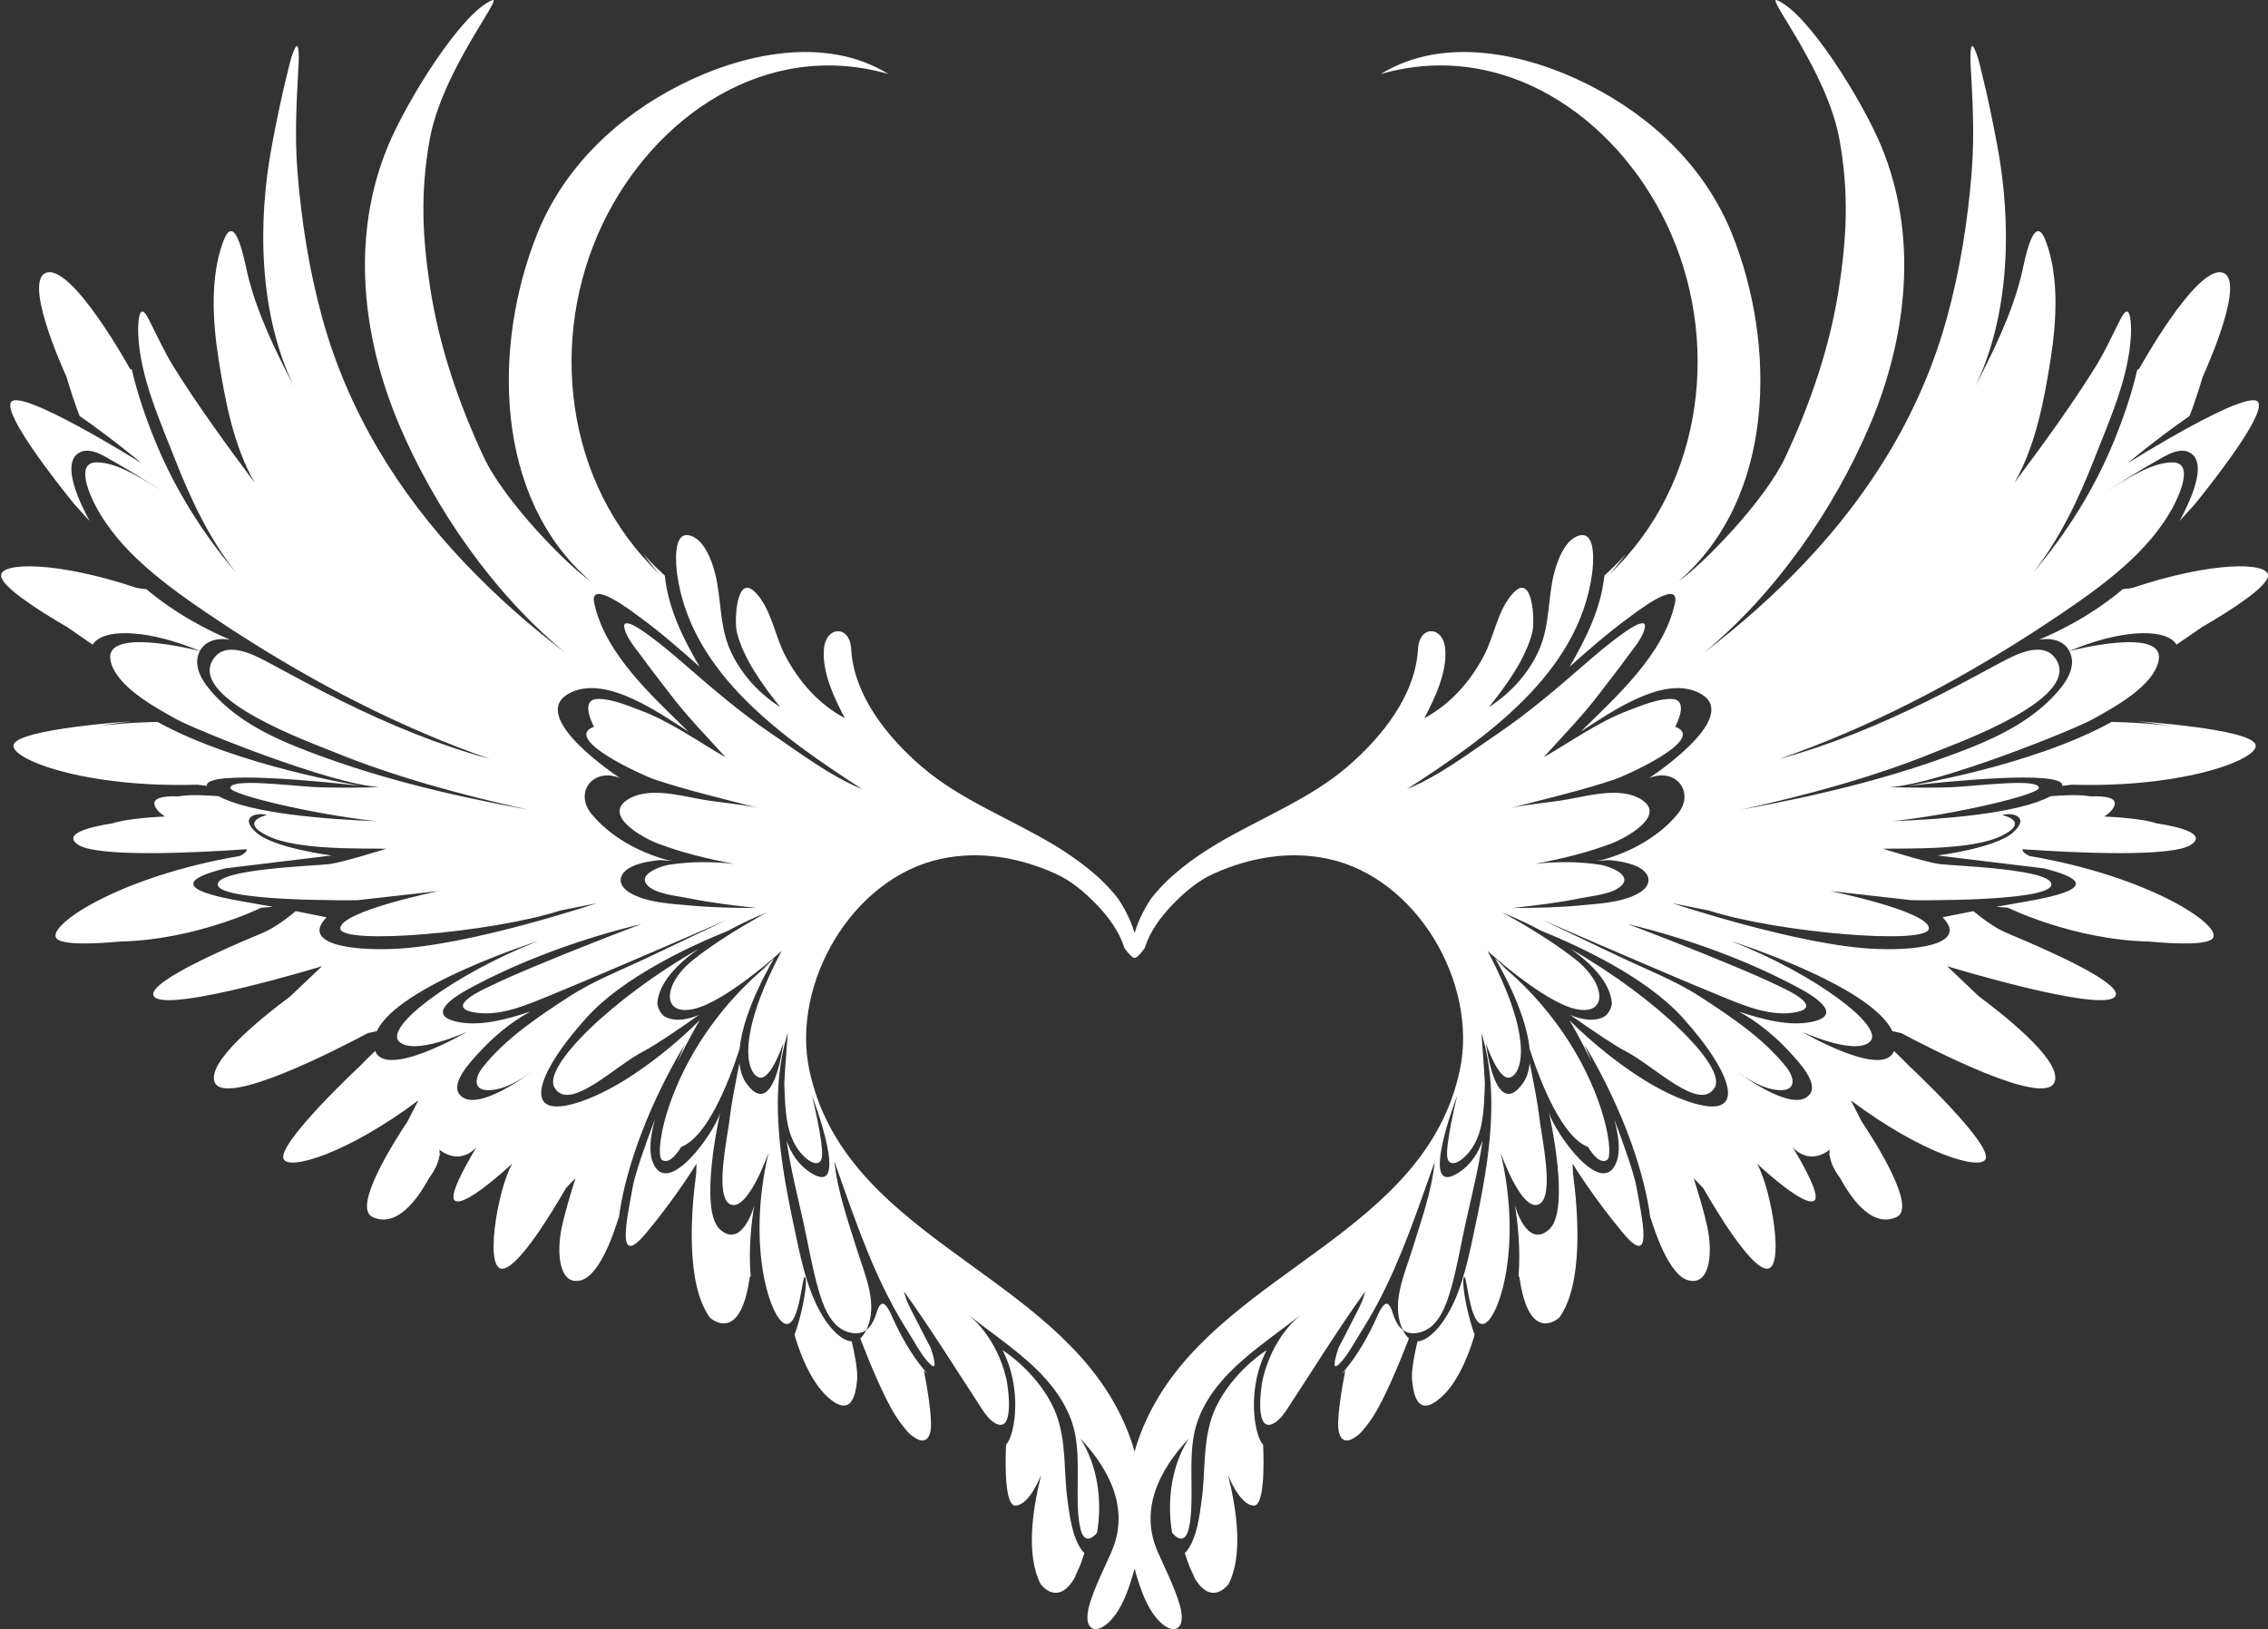 <?xml version="1.0" encoding="UTF-8" standalone="no"?><svg xmlns="http://www.w3.org/2000/svg" xmlns:xlink="http://www.w3.org/1999/xlink" fill="#ffffff" height="905.2" preserveAspectRatio="xMidYMid meet" version="1" viewBox="-0.6 0.0 1259.9 905.2" width="1259.9" zoomAndPan="magnify"><rect x="-0.6" y="0.0" width="1259.9" height="905.2" fill="#333333" stroke="none"/><defs><clipPath id="a"><path d="M 5 0 L 1255 0 L 1255 905.18 L 5 905.18 Z M 5 0"/></clipPath><clipPath id="b"><path d="M 1132 314 L 1259.359 314 L 1259.359 362 L 1132 362 Z M 1132 314"/></clipPath></defs><g><g id="change1_2"><path d="M 600.223 861.164 C 594.953 853.625 593.664 842.523 592.426 833.66 C 590.16 817.406 592.02 800.859 585.922 785.203 C 580.625 771.621 568.527 758.219 556.328 750.188 C 562.254 761.539 564.395 775.613 562.949 788.246 C 562.598 791.336 561.359 799.363 558.273 802.742 C 557.805 813.645 557.52 836.848 563.555 836.535 C 571.445 836.129 577.672 819.738 577.672 819.738 C 577.672 819.738 577.613 820.055 577.512 820.625 C 572.785 839.793 569.395 864.52 577.508 880.219 C 577.508 880.219 587.605 894.094 597.543 874.574 C 597.543 874.574 596.992 875.504 596.066 876.648 C 598.297 873.004 600.219 868.168 601.777 862.812 C 601.234 862.406 600.711 861.859 600.223 861.164" fill="inherit"/></g><g id="change1_3"><path d="M 110.438 361.707 C 110.434 361.715 110.43 361.715 110.43 361.727 C 110.512 361.746 110.562 361.758 110.562 361.758 C 110.52 361.742 110.48 361.727 110.438 361.707" fill="inherit"/></g><g id="change1_4"><path d="M 477.273 743.625 C 477.516 744.266 477.844 745.121 478.246 746.152 C 481.641 754.887 490.277 776.355 497.121 786.969 C 498.848 789.645 500.559 791.945 502.203 793.855 C 503.781 795.848 505.281 797.344 506.656 798.164 C 511.301 801.691 514.941 801.121 516.219 795.574 C 517.613 789.527 514.715 772.254 512.652 761.527 L 514.988 763.766 C 514.656 763.371 514.387 763.047 514.191 762.828 C 513.629 762.188 513.074 761.527 512.523 760.867 C 505.406 752.273 499.789 742.145 495.207 732.094 C 494.562 730.684 491.516 723.051 488.992 724.59 C 487.145 725.711 486.383 729.547 485.652 731.414 C 484.539 734.258 483.176 737.066 480.66 738.965 C 479.633 741.094 478.492 742.613 477.273 743.625" fill="inherit"/></g><g id="change1_5"><path d="M 127.25 355.453 C 116.453 350.875 105.871 345.301 95.957 338.734 C 91.539 335.812 87.266 332.691 83.156 329.379 C 82.324 328.707 81.5 328.027 80.684 327.34 C 79.5 327.27 77.789 327.066 75.344 326.648 C 31.637 311.988 0.707 312.27 0.012 319.512 C -0.555 325.426 19.754 338.57 37.047 348.637 C 42.09 352.176 46.93 355.469 50.891 358.172 C 51.152 357.738 51.457 357.332 51.801 356.945 C 51.91 356.816 52.027 356.691 52.152 356.57 C 59.621 349.008 83.012 350.227 110.438 361.707 C 113.633 355.594 120.922 354.281 127.25 355.453" fill="inherit"/></g><g id="change1_6"><path d="M 515.16 763.926 L 514.988 763.766 C 515.055 763.84 515.117 763.914 515.184 763.996 C 515.172 763.953 515.16 763.926 515.16 763.926" fill="inherit"/></g><g id="change1_7"><path d="M 109.133 435.988 C 111.109 436.219 112.82 436.453 114.316 436.672 C 114.262 436.359 114.289 436.066 114.395 435.789 C 114.672 435.047 115.488 434.43 116.762 433.93 C 130.809 428.379 200 436.688 200 436.688 C 200 436.688 131.543 425.797 86.938 401.125 C 81.395 401.23 70.449 401.566 59.91 402.727 C 58.148 402.918 56.105 403.168 53.883 403.465 C 65.285 401.508 72.762 400.75 72.762 400.75 C 72.762 400.75 9.973 404.863 7 413.672 C 4.32 421.605 46.246 437.895 109.133 435.988" fill="inherit"/></g><g id="change1_8"><path d="M 387.336 527.289 C 339.359 554.789 300.598 592.789 307.41 604.277 C 315.688 618.227 340.859 592.371 356.723 584.203 C 362.965 580.992 375.219 572.715 387.797 563.848 C 387.105 564.152 386.43 564.434 385.773 564.672 C 377.641 567.648 372.324 566.691 369.059 565.016 C 365.863 563.371 364.473 558.633 364.555 557.438 C 365.359 546.129 375.535 535.691 387.336 527.289" fill="inherit"/></g><g id="change1_9"><path d="M 399.488 683.215 C 387.074 672.328 399.488 618.227 399.488 618.227 C 396.383 629.113 369.828 666.883 361.898 645.445 C 359.727 639.582 360.711 631.039 363.277 621.727 C 357.562 636.844 352.234 652.066 350.879 659.562 C 347.652 677.363 341.312 705.48 358.262 685.203 C 366.793 674.992 373.855 665.262 378.762 658.113 C 383.598 651.07 386.34 646.535 386.34 646.535 C 386.34 646.535 386.25 648.574 386.145 651.961 C 383.273 673.383 380.211 713.395 393.734 732.074 C 393.734 732.074 410.477 747.805 415.844 709.887 C 416.043 709.547 416.23 709.23 416.41 708.926 C 414.73 688.785 418.457 669.602 418.457 669.602 C 418.457 669.602 411.902 694.102 399.488 683.215" fill="inherit"/></g><g id="change1_10"><path d="M 367.07 644.426 C 371.898 647.828 377.762 637.281 377.762 637.281 C 392.09 631.758 403.801 602.578 410.258 582.785 C 412.395 560.266 429.461 532.461 429.461 532.461 C 429.461 532.461 427.004 534.805 423.125 538.25 C 425.773 536.285 427.328 535.125 427.328 535.125 C 371.453 580.723 362.242 641.023 367.07 644.426" fill="inherit"/></g><g id="change1_11"><path d="M 896.074 621.727 C 898.645 631.039 899.629 639.582 897.453 645.445 C 889.527 666.883 862.973 629.113 859.867 618.227 C 859.867 618.227 872.281 672.328 859.867 683.215 C 847.449 694.102 840.898 669.602 840.898 669.602 C 840.898 669.602 844.621 688.781 842.945 708.926 C 843.121 709.23 843.309 709.547 843.512 709.887 C 848.875 747.805 865.621 732.074 865.621 732.074 C 879.145 713.395 876.082 673.383 873.207 651.961 C 873.105 648.574 873.012 646.535 873.012 646.535 C 873.012 646.535 875.758 651.07 880.594 658.113 C 885.5 665.262 892.562 674.992 901.098 685.203 C 918.039 705.477 911.699 677.363 908.477 659.562 C 907.121 652.066 901.793 636.844 896.074 621.727" fill="inherit"/></g><g id="change1_12"><path d="M 829.895 532.461 C 829.895 532.461 846.961 560.266 849.098 582.785 C 855.555 602.578 867.266 631.758 881.594 637.281 C 881.594 637.281 887.453 647.828 892.281 644.426 C 897.109 641.023 887.902 580.723 832.027 535.121 C 832.027 535.121 833.582 536.285 836.23 538.25 C 832.352 534.805 829.895 532.461 829.895 532.461" fill="inherit"/></g><g id="change1_13"><path d="M 696.402 788.246 C 694.961 775.613 697.102 761.539 703.031 750.188 C 690.824 758.219 678.727 771.621 673.434 785.203 C 667.34 800.859 669.191 817.406 666.93 833.66 C 665.691 842.523 664.402 853.625 659.133 861.164 C 658.648 861.859 658.121 862.406 657.574 862.809 C 659.137 868.168 661.059 873.004 663.289 876.648 C 662.359 875.504 661.809 874.574 661.809 874.574 C 671.746 894.094 681.848 880.219 681.848 880.219 C 689.965 864.52 686.57 839.789 681.84 820.625 C 681.742 820.055 681.684 819.738 681.684 819.738 C 681.684 819.738 687.91 836.125 695.801 836.535 C 701.84 836.848 701.551 813.645 701.082 802.742 C 697.996 799.363 696.758 791.336 696.402 788.246" fill="inherit"/></g><g id="change1_14"><path d="M 890.297 565.016 C 887.027 566.691 881.715 567.648 873.578 564.672 C 872.926 564.43 872.25 564.152 871.562 563.848 C 884.137 572.711 896.387 580.992 902.633 584.203 C 918.492 592.371 943.668 618.227 951.945 604.277 C 958.758 592.789 919.996 554.789 872.02 527.289 C 883.82 535.691 893.992 546.129 894.801 557.438 C 894.887 558.633 893.496 563.371 890.297 565.016" fill="inherit"/></g><g id="change1_15"><path d="M 1148.93 361.727 C 1148.93 361.715 1148.922 361.715 1148.922 361.707 C 1148.879 361.727 1148.828 361.738 1148.789 361.758 C 1148.789 361.758 1148.84 361.746 1148.93 361.727" fill="inherit"/></g><g id="change1_16"><path d="M 1186.59 400.75 C 1186.59 400.75 1194.07 401.508 1205.48 403.465 C 1203.25 403.168 1201.211 402.918 1199.449 402.723 C 1188.91 401.566 1177.961 401.227 1172.422 401.125 C 1127.809 425.793 1059.352 436.688 1059.352 436.688 C 1059.352 436.688 1128.539 428.379 1142.602 433.93 C 1143.871 434.426 1144.691 435.047 1144.961 435.789 C 1145.07 436.066 1145.09 436.359 1145.039 436.672 C 1146.531 436.449 1148.25 436.219 1150.219 435.988 C 1213.109 437.895 1255.031 421.605 1252.359 413.672 C 1249.379 404.859 1186.59 400.75 1186.59 400.75" fill="inherit"/></g><g clip-path="url(#a)" id="change1_19"><path d="M 999.91 549.617 C 1006.699 553.324 1023.391 563.547 1006.75 567.562 C 993.613 570.73 977.91 566.156 965.395 562.09 C 976.496 568.098 986.551 576.633 994.914 585.965 C 998.586 590.062 1009.551 601.637 1004.82 607.918 C 996.781 618.574 970.488 599.887 963.324 594.75 C 970.285 599.66 979.145 605.367 987.934 605.719 C 997.762 606.125 996.039 598.48 991.906 593.184 C 979.445 577.195 960.48 564.562 943.547 553.602 C 929.918 544.781 914.18 538.734 899.551 531.766 C 885.055 524.863 870.566 517.957 856.074 511.055 C 875.734 519.633 895.43 528.141 915.16 536.566 C 928.008 542.059 940.867 547.535 953.805 552.82 C 967.172 558.277 982.793 565.375 997.5 562.312 C 1010.672 559.57 995.609 551.809 991.418 549.711 C 980.25 544.125 968.676 539.312 957.137 534.539 C 939.43 527.223 921.59 520.211 903.664 513.434 C 936.273 521.262 970.547 533.578 999.91 549.617 Z M 810.395 594.352 C 791.547 684.219 683.348 705.094 641.266 779.098 C 636.211 787.988 632.344 797.133 629.68 806.547 C 627.016 797.133 623.145 787.988 618.09 779.098 C 576.008 705.094 467.809 684.219 448.961 594.352 C 438.922 546.496 472.617 487.762 522.25 477.176 C 543.922 472.547 565.902 476.484 585.84 485.473 C 594.555 489.398 601.973 495.773 608.551 502.57 C 615.203 509.453 621.152 517.578 624.055 526.742 C 625.762 529.195 627.602 531.391 629.004 532.039 C 629.195 532.18 629.422 532.242 629.66 532.23 C 629.922 532.246 630.152 532.184 630.355 532.035 C 631.75 531.387 633.598 529.195 635.297 526.742 C 638.199 517.578 644.148 509.449 650.805 502.57 C 657.379 495.773 664.805 489.398 673.516 485.473 C 693.453 476.484 715.434 472.547 737.102 477.176 C 786.742 487.762 820.434 546.496 810.395 594.352 Z M 359.805 531.766 C 345.176 538.734 329.438 544.781 315.812 553.602 C 298.875 564.562 279.91 577.195 267.445 593.188 C 263.316 598.48 261.594 606.125 271.422 605.723 C 280.207 605.367 289.07 599.66 296.031 594.75 C 288.867 599.887 262.574 618.574 254.539 607.918 C 249.812 601.637 260.77 590.062 264.441 585.965 C 272.805 576.633 282.859 568.098 293.961 562.09 C 281.441 566.156 265.742 570.73 252.605 567.562 C 235.965 563.547 252.652 553.324 259.445 549.617 C 288.809 533.578 323.078 521.262 355.691 513.434 C 337.766 520.211 319.93 527.223 302.223 534.539 C 290.68 539.312 279.105 544.125 267.938 549.711 C 263.746 551.809 248.68 559.57 261.855 562.312 C 276.559 565.375 292.18 558.277 305.551 552.82 C 318.488 547.535 331.344 542.059 344.195 536.566 C 363.922 528.141 383.617 519.633 403.281 511.055 C 388.789 517.957 374.301 524.863 359.805 531.766 Z M 1141.148 385.789 C 1128.449 399.707 1111.238 408.602 1093.859 415.496 C 1052.91 431.754 1009.781 441.988 966.465 449.891 C 1003.5 441.684 1040.301 431.812 1075.41 417.449 C 1087.531 412.496 1153.531 388.859 1142.16 367.402 C 1135.672 355.125 1119.512 363.441 1111.148 367.938 C 1097.441 375.312 1083.77 382.766 1069.809 389.668 C 1043.539 402.648 1016.262 413.949 987.902 421.652 C 1037.531 404.328 1084.449 379.941 1128.488 351.531 C 1130.289 350.367 1132.09 349.195 1133.891 348.02 C 1137.738 345.492 1141.57 342.938 1145.379 340.348 C 1168.219 324.844 1193.109 306.562 1206.422 281.895 C 1209.172 276.801 1218.859 257.035 1206.371 256.914 C 1194.211 256.805 1180.199 266.801 1170.18 272.504 C 1178.68 267.469 1186.879 261.953 1195.531 257.152 C 1200.621 254.328 1208.539 248.641 1214.711 250.961 C 1227.91 255.938 1214.109 282.199 1210.172 289.48 C 1210.172 289.48 1213.699 285.637 1218.91 279.855 C 1230.539 265.422 1256.91 231.5 1254.059 223.828 C 1250.398 214.023 1181.32 257.383 1181.32 257.383 C 1181.32 257.383 1197.398 243.828 1215.711 231.141 C 1218.109 225.227 1221.031 216.004 1223.07 209.254 C 1225.852 203.145 1247.461 154.559 1233.73 151.395 C 1219.07 148.031 1187.73 204.926 1187.73 204.926 C 1187.398 205.078 1187.039 205.254 1186.672 205.457 C 1183.48 219.473 1178.578 233.258 1173.641 245.309 C 1162.809 271.754 1147.391 296.379 1128.809 318.203 C 1143.738 299.289 1154.09 277.242 1162.801 254.996 C 1171.371 233.098 1182.102 209.543 1183.172 185.809 C 1183.391 180.926 1183.121 166.195 1177.578 176.93 C 1172.852 186.105 1168.801 195.289 1163.289 204.129 C 1149.531 226.203 1134.031 247.324 1118.488 268.203 C 1130.281 247.477 1134.93 222.551 1138.578 199.301 C 1141.789 178.887 1143.379 153.574 1135.77 133.723 C 1129.199 116.578 1123.898 146.023 1122.59 151.598 C 1117.449 173.531 1106.898 194.914 1096.602 214.887 C 1116.129 174.621 1117.031 123.828 1108.852 80.547 C 1106.301 67 1103.559 53.449 1100.191 40.074 C 1099.059 35.613 1098.109 30.648 1095.93 26.531 C 1093.68 22.254 1093.969 33.699 1094.02 34.535 C 1095.172 55.148 1096.352 74.812 1094.699 95.59 C 1092.531 122.816 1088.23 149.996 1081 176.379 C 1066.828 228.129 1039.039 273.496 1002.078 312.535 C 984.781 330.797 965.855 347.559 945.773 362.785 C 985.621 330.047 1018.41 282.816 1038.309 235.77 C 1058.941 186.996 1065.191 130.953 1044.371 81 C 1034.039 56.191 1003.891 7.27 986.617 0.133 C 979.727 -2.715 1014.48 39.223 1021.328 77.93 C 1026.59 107.605 1025.238 132.305 1020.922 160.316 C 1015.922 192.668 1005.141 224.141 991.273 253.84 C 979.605 278.852 944.266 314.555 931.98 322.863 C 985.949 276.27 986.141 191.273 961.551 129.977 C 946.789 93.184 917.477 65.133 882.094 47.207 C 847.641 29.742 801.496 19.508 766.438 41.129 C 834.5 21.578 896.617 64.77 925.098 124.219 C 955.652 188.012 946.266 268.707 893.812 318.781 C 896.914 315.242 899.824 311.598 902.559 307.863 C 897.055 314.031 893.043 317.562 893.043 317.562 C 893.043 317.562 892.379 318.145 890.629 319.855 C 888.848 337.801 880.551 354.684 871.348 370.426 C 882.23 360.727 893.242 351.129 905.055 342.535 C 908.559 339.977 932.855 321.152 929.852 335.133 C 923.734 363.551 897.414 386.863 877.555 406.496 C 893.402 396.344 922.531 375.426 942.465 384.586 C 967.152 395.93 924.762 426.141 915.496 432.359 C 930.133 426.137 941.32 440.109 931.344 452.27 C 921.184 464.652 905.633 473.254 890.27 477.566 C 888.965 477.93 887.543 478.219 886.395 478.141 C 888.777 478.457 892.43 477.746 893.77 477.895 C 898.555 478.441 903.523 479.215 907.984 481.082 C 916.703 484.734 918.016 491.848 909.055 496.625 C 899.797 501.555 887.277 502.137 877.035 503.078 C 864.602 504.227 852.098 504.5 839.617 504.5 C 852.465 503.102 865.316 501.551 877.988 498.973 C 883.973 497.75 894.809 496.828 899.719 492.449 C 907.012 485.953 892.617 481.148 888.402 480.492 C 876.297 478.609 864.184 478.664 852.031 479.996 C 866.406 477.328 881.113 473.789 894.785 468.59 C 901.551 466.02 925.473 453.535 911.398 444.352 C 900.215 437.055 882.441 441.965 870.496 444.121 C 859.969 446.023 849.172 446.602 838.715 448.934 C 837.934 449.137 837.422 449.293 837.422 449.355 C 837.422 449.258 837.902 449.109 838.715 448.934 C 858.074 443.809 877.676 439.332 896.68 432.961 C 901.715 431.273 948.297 410.652 929.98 403.773 C 932.289 399.469 936.703 388.586 928.023 388.359 C 920.281 388.16 911.199 392.074 904.098 394.734 C 887.195 401.07 872.418 411.902 856.859 420.789 C 867.477 408.996 878.688 397.664 888.219 384.969 C 893.133 378.43 898.281 372.062 903.039 365.414 C 906.402 360.723 912.266 354.332 913.168 348.41 C 914.051 342.602 902.91 350.574 901.75 351.387 C 894.031 356.797 886.82 362.934 879.715 369.094 C 863.984 382.734 848.648 395.949 831.301 407.715 C 815.371 418.52 798.902 431.098 780.98 438.48 C 824.473 410.23 875.98 374.625 883.762 319.223 C 884.387 314.805 886.535 295.289 877.031 297.477 C 867.43 299.684 862.918 316.094 861.57 323.879 C 859.195 337.578 859.703 350.359 853.391 363.258 C 847.461 375.375 837.934 385.59 826.508 392.883 C 835.98 381.078 846.98 366.066 850.629 351.254 C 852.086 345.352 851.035 317.941 840.18 329.316 C 831.395 338.52 829.562 353.32 823.707 364.383 C 816.145 378.676 805.172 391.312 790.637 399.012 C 796.516 387.875 803.391 373.387 802.234 360.469 C 801.09 347.742 787.883 347.164 787.129 360.516 C 785.668 386.465 766.98 409.57 747.996 425.93 C 726.703 444.285 698.77 454.84 674.77 469.266 C 662.809 476.461 648.172 486.867 638.57 499.676 C 633.461 507.488 630.922 514.141 629.68 518.426 C 628.434 514.141 625.895 507.488 620.785 499.676 C 611.184 486.867 596.547 476.461 584.582 469.266 C 560.586 454.84 532.648 444.285 511.359 425.934 C 492.375 409.57 473.688 386.465 472.223 360.516 C 471.473 347.164 458.262 347.742 457.121 360.469 C 455.965 373.391 462.836 387.875 468.719 399.012 C 454.184 391.312 443.211 378.676 435.648 364.383 C 429.793 353.32 427.961 338.52 419.172 329.32 C 408.32 317.941 407.273 345.355 408.727 351.254 C 412.379 366.066 423.375 381.078 432.848 392.883 C 421.422 385.594 411.895 375.375 405.965 363.258 C 399.652 350.359 400.16 337.578 397.785 323.879 C 396.434 316.094 391.93 299.684 382.32 297.477 C 372.82 295.289 374.969 314.805 375.59 319.223 C 383.371 374.625 434.887 410.23 478.375 438.484 C 460.449 431.098 443.984 418.523 428.055 407.719 C 410.703 395.949 395.371 382.734 379.637 369.094 C 372.531 362.934 365.324 356.801 357.605 351.387 C 356.441 350.574 345.305 342.602 346.188 348.41 C 347.086 354.336 352.949 360.723 356.312 365.414 C 361.078 372.062 366.223 378.43 371.137 384.969 C 380.668 397.664 391.875 408.996 402.492 420.789 C 386.941 411.902 372.16 401.07 355.262 394.734 C 348.152 392.074 339.07 388.16 331.328 388.359 C 322.648 388.59 327.062 399.469 329.371 403.773 C 311.055 410.652 357.641 431.273 362.676 432.961 C 381.68 439.332 401.277 443.809 420.641 448.934 C 421.457 449.109 421.938 449.258 421.938 449.355 C 421.938 449.297 421.422 449.137 420.641 448.934 C 410.184 446.602 399.387 446.023 388.855 444.121 C 376.914 441.965 359.141 437.055 347.957 444.352 C 333.883 453.535 357.805 466.02 364.566 468.59 C 378.238 473.789 392.949 477.328 407.324 479.996 C 395.172 478.664 383.059 478.609 370.953 480.492 C 366.738 481.148 352.344 485.953 359.633 492.449 C 364.547 496.828 375.383 497.75 381.367 498.973 C 394.035 501.551 406.891 503.102 419.738 504.5 C 407.258 504.5 394.754 504.227 382.32 503.082 C 372.074 502.137 359.559 501.555 350.301 496.625 C 341.34 491.848 342.652 484.734 351.367 481.082 C 355.832 479.215 360.801 478.441 365.586 477.898 C 366.922 477.746 370.574 478.457 372.961 478.141 C 371.809 478.219 370.391 477.93 369.09 477.566 C 353.715 473.254 338.172 464.652 328.012 452.27 C 318.035 440.109 329.223 426.137 343.855 432.359 C 334.59 426.141 292.199 395.93 316.891 384.586 C 336.824 375.426 365.953 396.348 381.797 406.496 C 361.941 386.863 335.617 363.551 329.504 335.133 C 326.5 321.152 350.797 339.977 354.301 342.535 C 366.113 351.129 377.121 360.727 388.004 370.426 C 378.801 354.684 370.508 337.801 368.723 319.855 C 366.973 318.148 366.316 317.562 366.316 317.562 C 366.316 317.562 362.301 314.031 356.797 307.863 C 359.527 311.598 362.441 315.242 365.543 318.781 C 313.086 268.707 303.703 188.012 334.262 124.219 C 362.734 64.77 424.855 21.578 492.918 41.129 C 457.859 19.508 411.719 29.742 377.258 47.207 C 341.879 65.133 312.566 93.184 297.805 129.977 C 273.215 191.273 273.406 276.27 327.375 322.863 C 315.09 314.555 279.75 278.852 268.082 253.84 C 254.219 224.141 243.438 192.672 238.434 160.316 C 234.109 132.305 232.773 107.605 238.023 77.93 C 244.871 39.223 279.629 -2.715 272.738 0.133 C 255.461 7.27 225.32 56.191 214.98 81 C 194.164 130.953 200.41 186.996 221.043 235.77 C 240.941 282.816 273.73 330.047 313.578 362.785 C 293.496 347.559 274.574 330.797 257.277 312.535 C 220.316 273.496 192.523 228.129 178.352 176.379 C 171.121 149.996 166.824 122.816 164.656 95.59 C 163.004 74.816 164.188 55.148 165.336 34.535 C 165.383 33.699 165.676 22.254 163.422 26.531 C 161.242 30.648 160.301 35.613 159.172 40.074 C 155.797 53.453 153.059 67 150.496 80.547 C 142.328 123.828 143.223 174.621 162.754 214.887 C 152.457 194.914 141.906 173.531 136.766 151.598 C 135.457 146.023 130.152 116.578 123.582 133.723 C 115.973 153.578 117.566 178.887 120.773 199.301 C 124.43 222.551 129.074 247.477 140.863 268.203 C 125.328 247.324 109.824 226.203 96.062 204.129 C 90.547 195.289 86.504 186.105 81.77 176.934 C 76.227 166.195 75.969 180.926 76.188 185.809 C 77.254 209.547 87.98 233.098 96.555 254.996 C 105.266 277.242 115.609 299.293 130.543 318.203 C 111.969 296.379 96.547 271.754 85.715 245.309 C 80.773 233.258 75.875 219.473 72.684 205.457 C 72.316 205.258 71.957 205.078 71.621 204.926 C 71.621 204.926 40.285 148.031 25.625 151.395 C 11.891 154.559 33.504 203.145 36.281 209.254 C 38.328 216.004 41.246 225.227 43.648 231.141 C 61.953 243.828 78.039 257.383 78.039 257.383 C 78.039 257.383 8.957 214.023 5.301 223.828 C 2.441 231.5 28.812 265.422 40.449 279.855 C 45.648 285.637 49.188 289.484 49.188 289.484 C 45.25 282.199 31.445 255.938 44.645 250.961 C 50.809 248.641 58.738 254.328 63.824 257.152 C 72.469 261.953 80.676 267.469 89.176 272.504 C 79.156 266.801 65.148 256.805 52.98 256.914 C 40.492 257.035 50.188 276.805 52.93 281.895 C 66.242 306.562 91.145 324.844 113.973 340.352 C 117.781 342.938 121.617 345.492 125.473 348.02 C 127.266 349.195 129.062 350.367 130.867 351.531 C 174.906 379.941 221.824 404.328 271.457 421.652 C 243.09 413.949 215.816 402.648 189.551 389.668 C 175.586 382.766 161.914 375.312 148.203 367.938 C 139.848 363.441 123.688 355.125 117.191 367.402 C 105.828 388.859 171.828 412.496 183.938 417.449 C 219.055 431.812 255.859 441.684 292.887 449.891 C 249.57 441.988 206.445 431.754 165.496 415.496 C 148.109 408.602 130.906 399.707 118.203 385.793 C 112.488 379.535 105.957 370.535 110.359 361.844 C 110.387 361.805 110.406 361.766 110.43 361.727 C 107.512 360.977 57.516 348.379 60.742 366.676 C 63.324 381.312 86.418 393.461 97.457 399.637 C 107.648 405.34 182.543 435.613 210.242 437.379 C 201.176 437.617 183.609 437.938 172.41 437.199 C 156.777 436.172 127.805 432.57 127.344 437.715 C 127.008 441.504 174.02 452.543 208.391 456.254 C 180.027 455.195 138.773 451.988 120.844 442.406 C 114.926 441.898 104.754 441.305 98.605 442.492 C 89.805 442.148 82.855 443.355 85.867 448.691 C 86.918 450.566 88.734 452.215 91.047 453.664 C 84.129 453.996 69.348 454.965 61.855 457.473 C 47.523 459.715 34.797 463.484 42.406 469.109 C 52.488 476.57 107.547 473.852 136.438 471.848 C 136.566 472.43 136.332 473.801 132.527 475.625 C 66.371 486.891 26.004 513.664 30.574 521.098 C 33.027 525.094 49.977 524.609 66.215 523.148 C 108.355 522.199 144.613 504.316 144.613 504.316 L 151.062 503.859 C 146.199 502.961 141.09 502.047 136.016 501.188 C 113.941 497.445 89.113 491.32 124.633 482.473 L 183.605 475.332 C 183.605 475.332 151.188 471.246 141.531 462.398 C 131.879 453.551 142.566 451.172 147.738 452.871 C 147.738 452.871 131.531 456.273 148.086 464.441 C 164.637 472.605 201.883 471.246 213.953 471.586 C 213.953 471.586 190.156 479.074 182.57 480.094 C 174.984 481.113 117.734 482.812 120.492 491.996 C 123.254 501.188 198.09 500.164 198.09 500.164 L 243.266 495.059 C 243.266 495.059 188.434 506.289 188.434 515.816 C 188.434 525.344 272.578 518.199 310.516 505.949 L 330.859 501.867 C 330.859 501.867 260.039 525.617 217.688 527.254 C 190.461 528.309 167.395 523.301 180.848 509.691 C 180.848 509.691 173.781 508.215 163.715 506.258 C 159.219 509.977 151.82 515.621 145.441 518.246 C 144.668 518.559 143.68 518.988 142.516 519.52 C 121.68 528.191 78.848 547.145 85.148 553.875 C 93.426 562.723 178.27 536.859 178.27 536.859 L 160.75 553.523 C 141.805 567.66 114.508 590.387 118.613 601.195 C 124.078 615.57 188.328 582.258 203.633 574.078 C 205.352 573.645 207.078 573.254 208.746 572.906 C 220.711 547.406 298.332 522.879 298.332 522.879 C 251.422 541.254 212.793 570.516 221.066 578.684 C 229.348 586.852 259.012 573.238 259.012 573.238 C 259.012 573.238 213.777 599.781 207.824 583.914 C 204.414 587.23 200.66 590.957 196.875 594.848 C 198.32 593.328 199.141 592.496 199.141 592.496 C 199.141 592.496 153.488 635.227 156.906 643.887 C 159.578 650.66 192.324 641.035 231.848 611.355 C 230.473 613.938 228.328 618.023 225.875 622.957 C 217.355 635.766 195.266 670.98 206.277 676.16 C 219.465 682.359 230.871 667.172 237.656 654.684 C 241.75 649.246 243.109 645.027 243.496 642.289 C 243.996 641.043 244.262 640.316 244.262 640.316 C 244.262 640.316 244.02 640.73 243.586 641.453 C 243.73 639.641 243.43 638.676 243.43 638.676 C 243.43 638.676 253.797 648.168 264.039 637.504 C 256.777 649.582 248.91 664.336 251.98 666.984 C 256.992 671.312 280.781 649.457 283.781 646.668 C 283.738 646.82 283.691 646.973 283.645 647.133 C 275.84 660.938 267.754 708.133 279.531 704.789 C 288.742 702.176 306.184 673.375 313.801 660.117 L 319.086 654.633 C 316.305 663.457 313.023 674.508 311.418 682.234 C 308.328 697.102 310.352 714.852 322.402 711.281 C 332.988 708.141 341.016 683.27 342.805 677.289 C 342.941 677.066 343.074 676.852 343.203 676.641 C 345.93 654.613 356.629 619.195 379.727 580.363 C 379.727 580.363 378.117 584.227 375.656 590.289 C 382.066 576.973 388.109 566.852 388.109 566.852 C 388.109 566.852 355.004 600.879 321.895 612.105 C 288.789 623.328 296.031 597.812 325.281 565.379 C 345.52 542.941 382.672 525.715 403.656 517.227 C 415.445 510.84 425.324 507.051 425.324 507.051 C 425.324 507.051 421.16 509.266 415.074 512.828 C 414.32 513.27 413.535 513.73 412.727 514.215 C 404.418 519.164 393.43 526.137 384.395 533.367 C 367.379 546.977 366.922 564.672 384.855 560.59 C 402.789 556.504 433.598 528.375 433.598 528.375 C 407.387 577.828 414.742 596.883 421.18 598.695 C 427.621 600.512 434.52 579.645 434.52 579.645 C 434.52 579.645 429.461 622.742 414.285 602.324 C 411.859 599.059 410.598 595.047 410.191 590.617 C 407.828 602.391 405.484 614.695 405.008 619.59 C 403.969 630.137 395.699 665.523 405.352 669.262 C 415.012 673.008 426.387 640.344 426.387 640.344 C 413.629 694.102 428.113 734.59 436.047 735.609 C 443.977 736.629 445.012 706.352 446.734 709.754 C 446.891 710.066 446.996 710.527 447.055 711.117 C 447.609 716.59 444.078 732.992 440.789 741.59 C 441.75 745.133 447.969 766.598 459.754 776.73 C 472.621 787.789 474.699 774.68 475.531 766.898 C 476.098 761.57 473.945 751.262 472.531 745.281 C 467.055 745.031 461.18 738.57 457.711 733.332 C 448.812 719.906 445.066 703.027 441.754 687.551 C 433.949 651.113 425.781 610.469 436.984 573.918 C 436.426 583.152 435.543 592.43 435.098 601.707 C 435.52 618.785 436.531 627.465 440.746 635.426 C 445.438 644.289 454.461 650.051 455.906 643.402 C 457.352 636.75 450.492 608.824 450.492 608.824 C 450.492 608.824 472.875 666.902 449.406 651.387 C 442.773 646.996 438.742 640.621 436.363 633.738 C 438.531 649.129 442.445 664.363 445.777 679.5 C 448.434 691.578 450.465 703.949 453.859 715.852 C 456.344 724.559 460.387 736.789 470.098 739.98 C 473.633 741.141 477.57 741.289 480.66 738.965 C 487.566 724.637 479.75 708.191 475.449 694.301 C 470.516 678.391 464.633 662.078 462.941 645.445 C 472.375 671.91 481.414 699.316 494.672 724.203 C 497.828 730.137 501.266 735.918 504.859 741.602 C 507.957 746.5 510.652 751.793 514.465 756.207 C 516.688 758.781 519.289 761.176 518.41 756.352 C 517.949 753.828 517.234 751.305 516.398 748.879 C 513.961 744.309 511.586 739.703 509.27 735.074 C 506.523 729.562 502.93 723.629 501.566 717.574 C 511.902 731.828 521.43 746.621 530.961 761.402 C 535.113 767.84 539.34 774.234 543.473 780.691 C 545.77 784.273 548.371 788.535 552.191 790.711 C 563.398 797.105 559.355 770.027 558.43 766.102 C 555.266 752.707 548.246 739.676 537.547 730.688 C 558.301 747.176 583.84 762.105 593.996 787.754 C 599.207 800.906 597.977 815.625 598.031 829.461 C 598.062 836.145 598.09 843.051 599.652 849.598 C 601.141 855.797 604.621 856.68 608.816 851.633 C 611.828 834.246 609.242 814.199 599.508 799.234 C 615.977 816.664 627.07 838.746 616.871 862.113 C 612.668 871.746 607.902 880.898 604.805 890.996 C 603.75 894.434 601.914 902.09 605.953 904.594 C 608.945 906.449 613.07 903.48 615.215 901.484 C 621.215 895.902 624.594 887.539 627.156 879.992 C 628.105 877.203 628.938 874.379 629.68 871.523 C 630.414 874.379 631.25 877.203 632.195 879.992 C 634.762 887.539 638.141 895.902 644.141 901.484 C 646.285 903.48 650.41 906.449 653.398 904.594 C 657.438 902.09 655.605 894.434 654.547 890.996 C 651.449 880.898 646.684 871.746 642.48 862.113 C 632.285 838.746 643.379 816.664 659.848 799.234 C 650.113 814.199 647.523 834.246 650.535 851.629 C 654.734 856.68 658.215 855.797 659.699 849.59 C 661.266 843.051 661.293 836.145 661.32 829.461 C 661.379 815.625 660.148 800.906 665.359 787.754 C 675.516 762.105 701.055 747.176 721.809 730.688 C 711.109 739.676 704.094 752.707 700.926 766.102 C 700 770.027 695.957 797.105 707.164 790.711 C 710.98 788.531 713.586 784.273 715.883 780.691 C 720.016 774.234 724.242 767.836 728.395 761.402 C 737.926 746.621 747.453 731.828 757.789 717.574 C 756.426 723.629 752.832 729.562 750.082 735.07 C 747.77 739.703 745.395 744.309 742.961 748.879 C 742.117 751.305 741.406 753.828 740.945 756.352 C 740.066 761.176 742.664 758.781 744.891 756.207 C 748.703 751.793 751.398 746.5 754.496 741.602 C 758.09 735.918 761.523 730.137 764.684 724.203 C 777.941 699.316 786.98 671.91 796.41 645.445 C 794.723 662.078 788.836 678.391 783.906 694.301 C 779.605 708.191 771.789 724.637 778.691 738.965 C 781.785 741.289 785.723 741.141 789.258 739.98 C 798.969 736.789 803.012 724.559 805.492 715.852 C 808.887 703.949 810.922 691.578 813.578 679.496 C 816.906 664.363 820.82 649.129 822.992 633.738 C 820.613 640.621 816.578 646.996 809.945 651.387 C 786.484 666.902 808.863 608.824 808.863 608.824 C 808.863 608.824 802.004 636.75 803.449 643.402 C 804.895 650.051 813.918 644.289 818.609 635.426 C 822.82 627.465 823.832 618.785 824.258 601.707 C 823.812 592.43 822.93 583.152 822.371 573.918 C 833.57 610.469 825.406 651.113 817.598 687.551 C 814.285 703.027 810.543 719.906 801.645 733.332 C 798.172 738.57 792.301 745.031 786.824 745.281 C 785.406 751.262 783.254 761.57 783.824 766.895 C 784.652 774.68 786.73 787.785 799.602 776.73 C 811.387 766.598 817.602 745.133 818.566 741.59 C 815.277 732.988 811.75 716.59 812.297 711.117 C 812.359 710.527 812.461 710.066 812.617 709.754 C 814.344 706.348 815.379 736.629 823.312 735.609 C 831.242 734.59 845.727 694.102 832.969 640.344 C 832.969 640.344 844.348 673.008 854 669.262 C 863.66 665.523 855.383 630.137 854.348 619.59 C 853.867 614.695 851.531 602.391 849.164 590.617 C 848.758 595.047 847.496 599.059 845.07 602.324 C 829.895 622.742 824.84 579.641 824.84 579.641 C 824.84 579.641 831.734 600.512 838.172 598.695 C 844.609 596.883 851.969 577.828 825.758 528.375 C 825.758 528.375 856.566 556.5 874.5 560.59 C 892.43 564.672 891.973 546.977 874.961 533.367 C 865.922 526.137 854.938 519.164 846.629 514.215 C 845.816 513.73 845.035 513.27 844.277 512.828 C 838.195 509.266 834.031 507.051 834.031 507.051 C 834.031 507.051 843.906 510.84 855.699 517.223 C 876.684 525.715 913.836 542.941 934.07 565.379 C 963.324 597.812 970.566 623.328 937.461 612.102 C 904.355 600.875 871.246 566.852 871.246 566.852 C 871.246 566.852 877.293 576.973 883.703 590.289 C 881.234 584.227 879.629 580.363 879.629 580.363 C 902.727 619.195 913.426 654.613 916.152 676.641 C 916.281 676.852 916.41 677.066 916.555 677.289 C 918.34 683.27 926.363 708.141 936.953 711.281 C 949 714.848 951.027 697.102 947.938 682.234 C 946.328 674.508 943.051 663.457 940.27 654.633 L 945.555 660.117 C 953.172 673.375 970.609 702.176 979.824 704.789 C 991.602 708.133 983.516 660.938 975.711 647.133 C 975.664 646.973 975.621 646.82 975.574 646.668 C 978.57 649.457 1002.359 671.309 1007.371 666.984 C 1010.449 664.336 1002.57 649.578 995.316 637.504 C 1005.559 648.168 1015.922 638.676 1015.922 638.676 C 1015.922 638.676 1015.621 639.641 1015.77 641.453 C 1015.328 640.73 1015.09 640.316 1015.09 640.316 C 1015.09 640.316 1015.359 641.039 1015.859 642.289 C 1016.238 645.027 1017.609 649.246 1021.699 654.684 C 1028.48 667.172 1039.891 682.359 1053.078 676.16 C 1064.09 670.98 1042 635.766 1033.48 622.957 C 1031.02 618.023 1028.879 613.938 1027.512 611.355 C 1067.031 641.035 1099.77 650.66 1102.449 643.887 C 1105.871 635.227 1060.211 592.496 1060.211 592.496 C 1060.211 592.496 1061.039 593.328 1062.48 594.848 C 1058.691 590.957 1054.941 587.23 1051.531 583.914 C 1045.578 599.781 1000.34 573.238 1000.34 573.238 C 1000.34 573.238 1030.012 586.852 1038.281 578.684 C 1046.559 570.516 1007.93 541.254 961.023 522.875 C 961.023 522.875 1038.641 547.406 1050.609 572.906 C 1052.281 573.254 1054 573.645 1055.719 574.078 C 1071.031 582.258 1135.281 615.57 1140.738 601.195 C 1144.852 590.387 1117.551 567.66 1098.609 553.52 L 1081.078 536.859 C 1081.078 536.859 1165.93 562.723 1174.211 553.875 C 1180.512 547.145 1137.672 528.191 1116.828 519.52 C 1115.672 518.988 1114.68 518.559 1113.91 518.242 C 1107.531 515.621 1100.141 509.977 1095.641 506.258 C 1085.57 508.215 1078.512 509.691 1078.512 509.691 C 1091.961 523.301 1068.891 528.309 1041.672 527.254 C 999.316 525.617 928.496 501.867 928.496 501.867 L 948.84 505.949 C 986.773 518.199 1070.922 525.344 1070.922 515.816 C 1070.922 506.289 1016.09 495.059 1016.09 495.059 L 1061.27 500.164 C 1061.27 500.164 1136.102 501.188 1138.859 491.996 C 1141.621 482.812 1084.371 481.113 1076.789 480.094 C 1069.199 479.074 1045.398 471.586 1045.398 471.586 C 1057.469 471.246 1094.719 472.605 1111.27 464.441 C 1127.82 456.273 1111.609 452.871 1111.609 452.871 C 1116.789 451.172 1127.48 453.551 1117.82 462.398 C 1108.172 471.246 1075.75 475.328 1075.75 475.328 L 1134.719 482.473 C 1170.238 491.32 1145.41 497.441 1123.34 501.188 C 1118.262 502.047 1113.16 502.961 1108.289 503.859 L 1114.75 504.316 C 1114.75 504.316 1151 522.199 1193.141 523.148 C 1209.379 524.609 1226.328 525.094 1228.781 521.098 C 1233.352 513.664 1192.98 486.891 1126.828 475.625 C 1123.02 473.801 1122.789 472.43 1122.922 471.848 C 1151.809 473.848 1206.859 476.57 1216.949 469.109 C 1224.551 463.484 1211.828 459.715 1197.488 457.469 C 1190.012 454.965 1175.219 453.996 1168.301 453.664 C 1170.621 452.215 1172.43 450.566 1173.488 448.691 C 1176.488 443.355 1169.551 442.148 1160.75 442.492 C 1154.602 441.305 1144.43 441.898 1138.512 442.406 C 1120.578 451.988 1079.328 455.195 1050.961 456.254 C 1085.328 452.543 1132.34 441.504 1132.012 437.715 C 1131.551 432.57 1102.578 436.172 1086.941 437.199 C 1075.75 437.938 1058.18 437.617 1049.109 437.379 C 1076.809 435.613 1151.711 405.34 1161.898 399.637 C 1172.941 393.461 1196.031 381.312 1198.609 366.676 C 1201.84 348.379 1151.84 360.977 1148.93 361.727 C 1148.949 361.762 1148.969 361.805 1148.988 361.844 C 1153.398 370.535 1146.871 379.531 1141.148 385.789" fill="inherit"/></g><g clip-path="url(#b)" id="change1_1"><path d="M 1184.012 326.648 C 1181.57 327.062 1179.859 327.27 1178.672 327.34 C 1177.852 328.023 1177.031 328.707 1176.199 329.379 C 1172.09 332.691 1167.809 335.812 1163.398 338.734 C 1153.488 345.301 1142.898 350.871 1132.102 355.453 C 1138.43 354.281 1145.719 355.594 1148.922 361.707 C 1176.34 350.227 1199.73 349.008 1207.211 356.57 C 1207.32 356.691 1207.441 356.816 1207.559 356.941 C 1207.898 357.332 1208.199 357.738 1208.461 358.172 C 1212.422 355.469 1217.27 352.172 1222.309 348.637 C 1239.602 338.57 1259.91 325.426 1259.34 319.512 C 1258.641 312.27 1227.711 311.988 1184.012 326.648" fill="inherit"/></g><g id="change1_17"><path d="M 744.172 763.996 C 744.238 763.914 744.301 763.84 744.363 763.762 L 744.195 763.926 C 744.195 763.926 744.184 763.953 744.172 763.996" fill="inherit"/></g><g id="change1_18"><path d="M 773.703 731.414 C 772.973 729.547 772.211 725.711 770.363 724.59 C 767.84 723.051 764.793 730.684 764.148 732.094 C 759.566 742.145 753.945 752.273 746.832 760.867 C 746.281 761.527 745.727 762.184 745.164 762.828 C 744.969 763.047 744.695 763.371 744.363 763.762 L 746.703 761.527 C 744.641 772.254 741.742 789.527 743.133 795.574 C 744.41 801.121 748.055 801.691 752.699 798.164 C 754.07 797.344 755.57 795.848 757.148 793.855 C 758.797 791.945 760.508 789.645 762.23 786.969 C 769.078 776.355 777.715 754.887 781.105 746.152 C 781.512 745.121 781.84 744.266 782.082 743.625 C 780.863 742.613 779.723 741.094 778.691 738.965 C 776.176 737.066 774.816 734.258 773.703 731.414" fill="inherit"/></g></g></svg>
